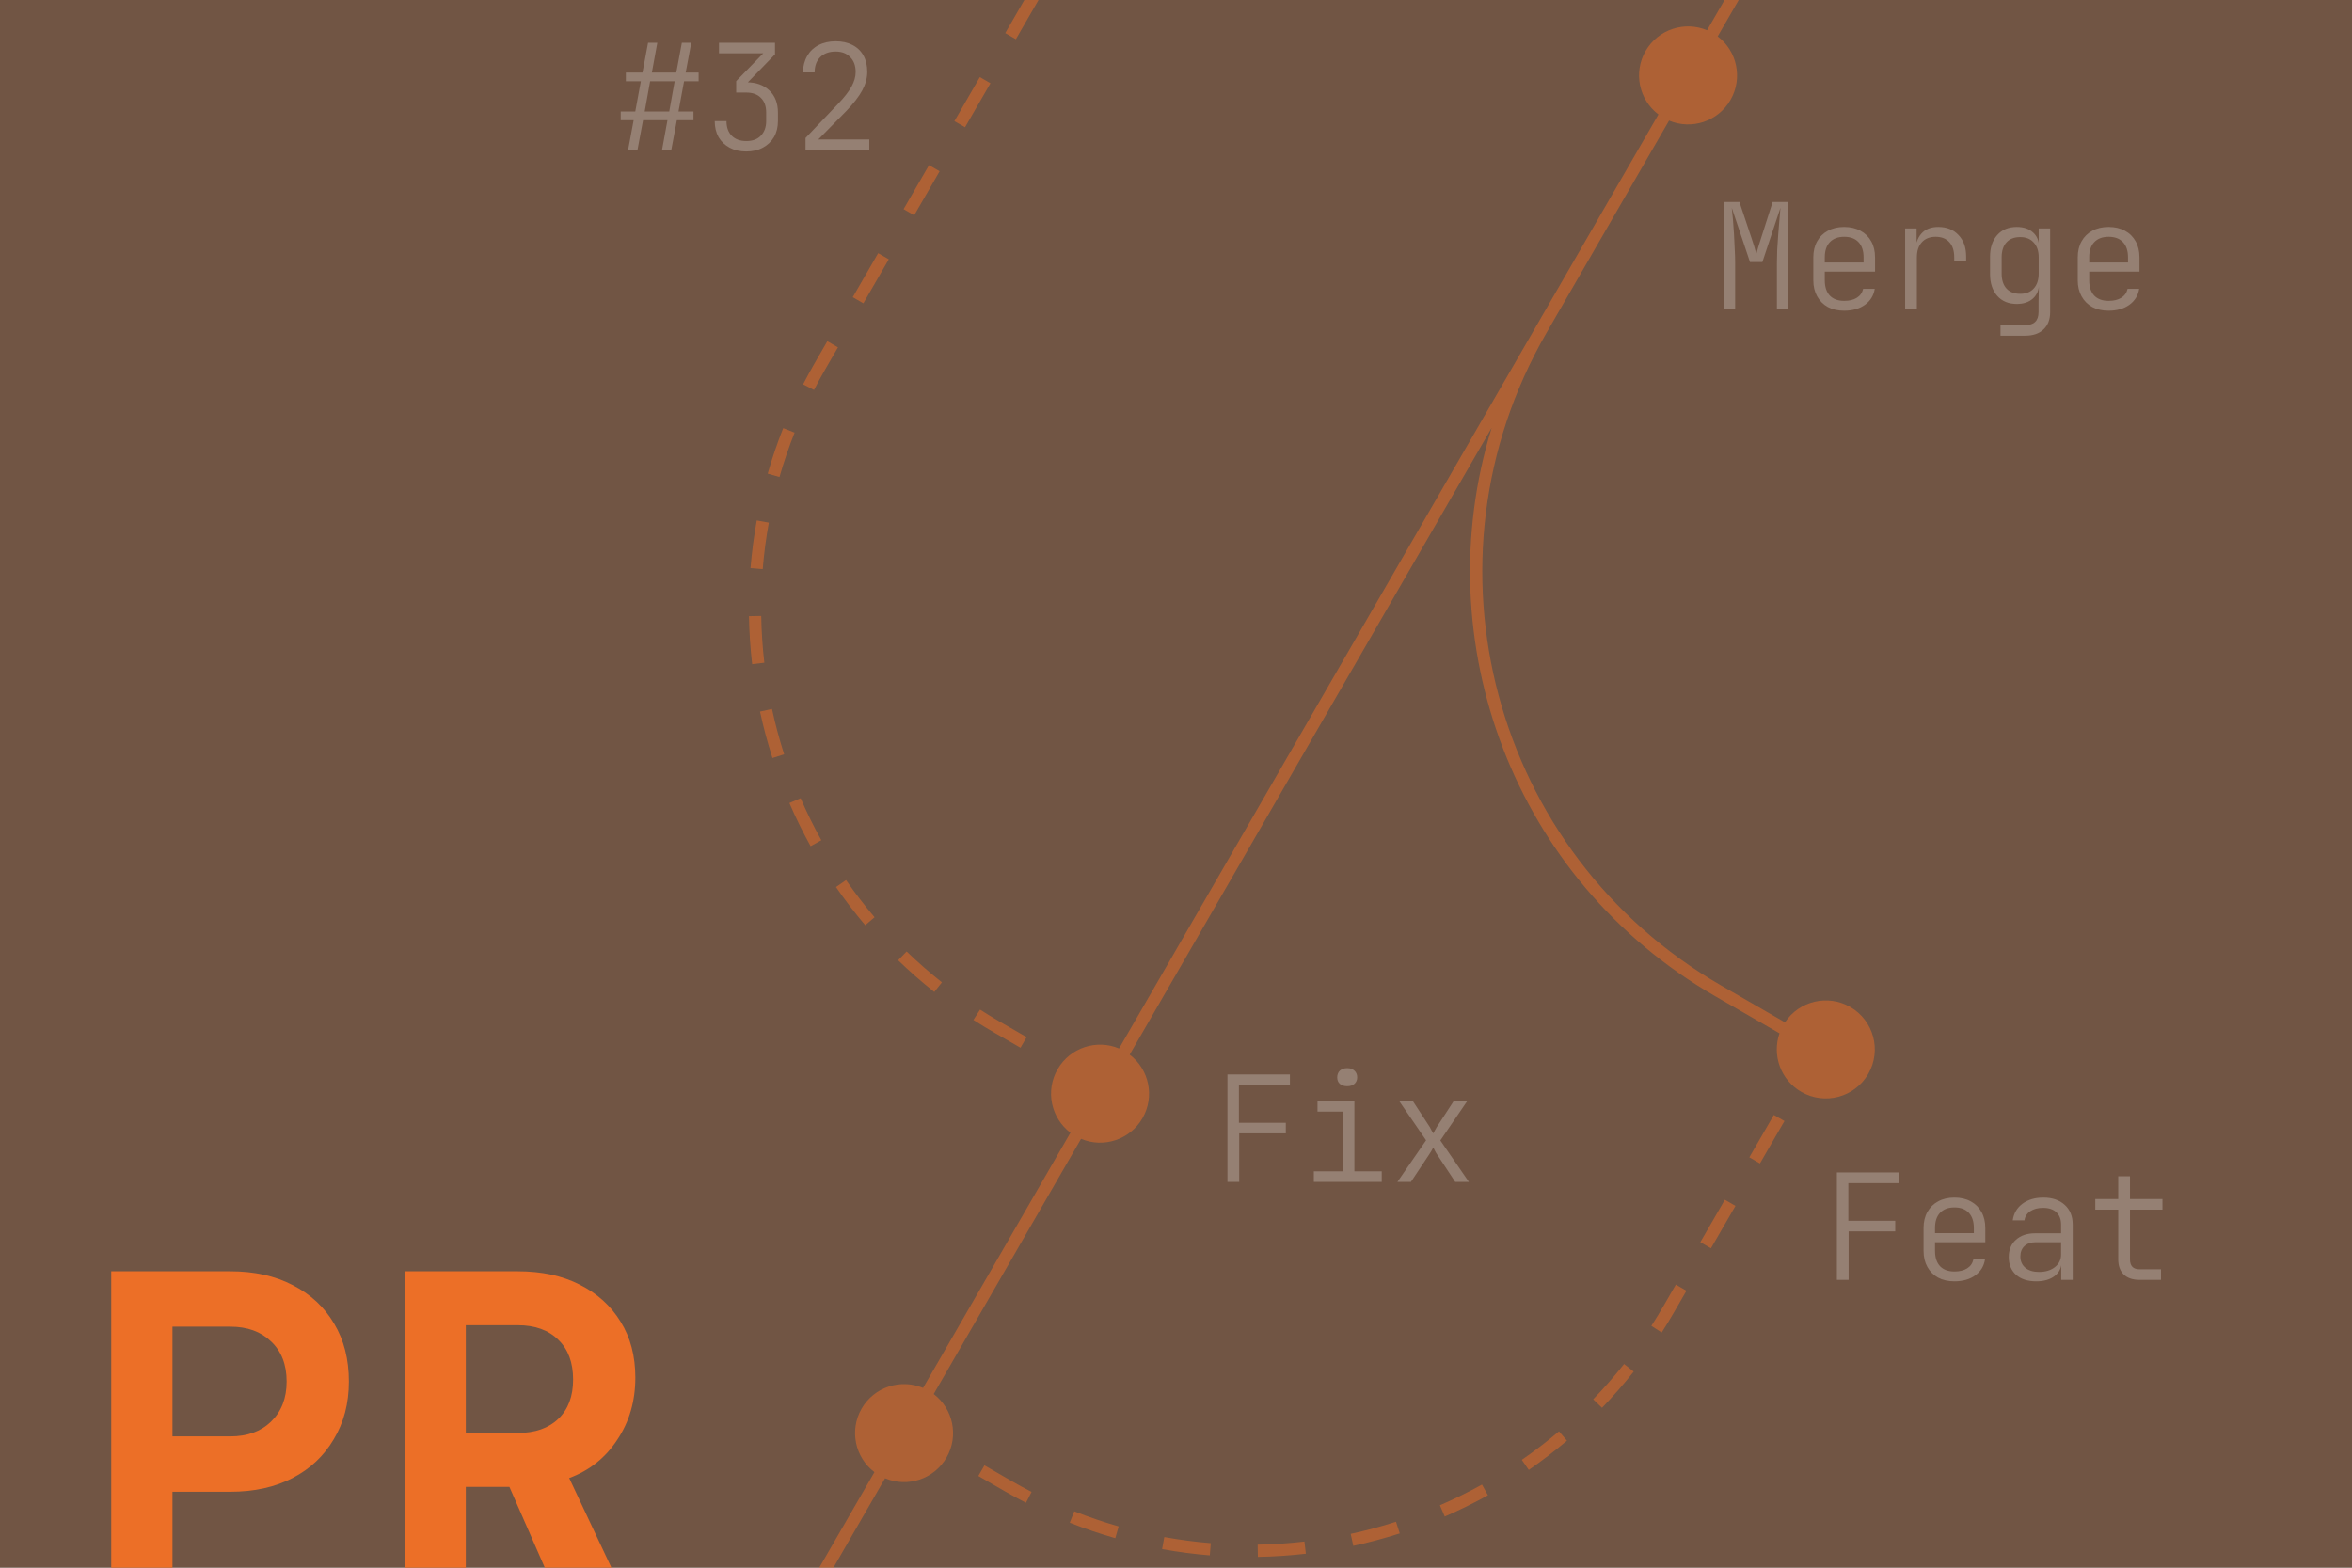 <svg width="768" height="512" viewBox="0 0 768 512" fill="none" xmlns="http://www.w3.org/2000/svg">
<rect x="0" y="0" width="768" height="512" fill="#808080" stroke="none"/>
<g clip-path="url(#clip0_28_2)">
<rect width="768" height="512" fill="#632B08" fill-opacity="0.5"/>
<path d="M36.32 532V415.2H75.2C82.987 415.2 89.76 416.693 95.52 419.68C101.387 422.667 105.92 426.88 109.12 432.32C112.32 437.653 113.92 443.947 113.92 451.2C113.92 458.347 112.267 464.64 108.96 470.08C105.76 475.52 101.28 479.733 95.52 482.72C89.76 485.707 82.987 487.2 75.2 487.2H56.32V532H36.32ZM56.32 469.12H75.2C80.747 469.12 85.173 467.52 88.48 464.32C91.893 461.013 93.6 456.64 93.6 451.2C93.6 445.653 91.893 441.28 88.48 438.08C85.173 434.88 80.747 433.28 75.2 433.28H56.32V469.12ZM132.098 532V415.2H169.058C176.844 415.2 183.564 416.64 189.218 419.52C194.978 422.4 199.458 426.453 202.658 431.68C205.858 436.8 207.458 442.88 207.458 449.92C207.458 457.6 205.484 464.373 201.538 470.24C197.698 476.107 192.471 480.267 185.858 482.72L209.058 532H186.658L166.338 485.6H152.098V532H132.098ZM152.098 468H169.058C174.711 468 179.138 466.453 182.338 463.36C185.538 460.267 187.138 456 187.138 450.56C187.138 445.013 185.538 440.693 182.338 437.6C179.138 434.4 174.711 432.8 169.058 432.8H152.098V468Z" fill="#EC6F27"/>
<path fill-rule="evenodd" clip-rule="evenodd" d="M226.473 583.088L285.535 480.79C279.192 475.991 277.269 467.107 281.349 460.041C285.428 452.975 294.084 450.198 301.411 453.292L349.535 369.939C343.192 365.14 341.269 356.256 345.349 349.19C349.428 342.123 358.084 339.346 365.411 342.44L501.449 106.816L501.473 106.774L541.535 37.385C535.192 32.586 533.269 23.702 537.349 16.636C541.428 9.57 550.084 6.793 557.411 9.887L625.473 -108L628.937 -106L560.875 11.887C567.218 16.685 569.141 25.57 565.061 32.636C560.982 39.702 552.326 42.479 544.999 39.385L504.937 108.774L504.907 108.827C461.871 183.433 487.441 278.806 562.037 321.874L582.848 333.89C587.481 326.898 596.816 324.634 604.178 328.884C611.831 333.302 614.453 343.088 610.035 350.74C605.616 358.393 595.831 361.015 588.178 356.597C581.413 352.691 578.58 344.592 581.065 337.479L560.037 325.338C494.141 287.293 465.546 209.453 487.082 139.701L368.875 344.44C375.218 349.239 377.141 358.123 373.061 365.19C368.982 372.256 360.326 375.033 352.999 371.939L304.875 455.292C311.218 460.09 313.141 468.975 309.061 476.041C304.982 483.107 296.326 485.884 288.999 482.79L229.937 585.088L226.473 583.088ZM324.564 337.19C322.283 335.873 320.048 334.509 317.857 333.099L320.022 329.735C322.025 331.024 324.067 332.275 326.147 333.484L326.326 333.588L326.564 333.726L335.224 338.726L333.224 342.19L324.564 337.19ZM305.081 323.965C300.943 320.689 297.002 317.236 293.263 313.622L296.043 310.746C299.688 314.268 303.529 317.635 307.563 320.828L305.081 323.965ZM282.525 302.165C279.122 298.154 275.936 293.994 272.971 289.703L276.261 287.429C279.152 291.612 282.258 295.667 285.575 299.577L282.525 302.165ZM264.69 276.361C262.145 271.772 259.832 267.069 257.757 262.271L261.428 260.683C263.452 265.362 265.707 269.947 268.188 274.422L264.69 276.361ZM252.233 247.571C250.633 242.584 249.276 237.522 248.169 232.403L252.078 231.557C253.158 236.549 254.481 241.486 256.042 246.349L252.233 247.571ZM245.602 216.91C245.001 211.717 244.652 206.488 244.561 201.242L248.561 201.172C248.649 206.288 248.989 211.387 249.576 216.45L245.602 216.91ZM245.062 185.547C245.485 180.348 246.164 175.152 247.105 169.977L251.041 170.693C250.123 175.738 249.461 180.803 249.049 185.871L245.062 185.547ZM250.676 154.686C252.108 149.687 253.794 144.726 255.739 139.82L259.458 141.295C257.561 146.078 255.917 150.914 254.522 155.787L250.676 154.686ZM266 118.626L270.15 111.438L273.614 113.438L269.464 120.626C268.18 122.85 266.956 125.093 265.794 127.353L262.237 125.522C263.429 123.206 264.683 120.906 266 118.626ZM278.45 97.061L286.75 82.686L290.214 84.686L281.914 99.061L278.45 97.061ZM295.05 68.309L303.35 53.934L306.814 55.934L298.514 70.309L295.05 68.309ZM311.65 39.557L319.95 25.181L323.414 27.181L315.114 41.557L311.65 39.557ZM328.25 10.805L336.55 -3.571L340.014 -1.571L331.714 12.805L328.25 10.805ZM344.85 -17.947L353.15 -32.323L356.614 -30.323L348.314 -15.947L344.85 -17.947ZM361.45 -46.699L369.75 -61.075L373.214 -59.075L364.914 -44.699L361.45 -46.699ZM378.05 -75.451L386.35 -89.827L389.814 -87.827L381.514 -73.451L378.05 -75.451ZM394.65 -104.203L402.95 -118.579L406.414 -116.579L398.114 -102.203L394.65 -104.203ZM411.25 -132.955L419.55 -147.331L423.014 -145.331L414.714 -130.955L411.25 -132.955ZM431.314 -159.707L427.85 -161.707L432 -168.895L435.464 -166.895L431.314 -159.707ZM328.114 487.041C330.395 488.358 332.694 489.612 335.011 490.804L336.841 487.247C334.723 486.157 332.619 485.014 330.531 483.817C330.392 483.737 330.253 483.657 330.114 483.577L321.454 478.577L319.454 482.041L328.114 487.041ZM349.309 497.301C354.215 499.247 359.176 500.933 364.174 502.364L365.275 498.519C360.403 497.124 355.566 495.48 350.784 493.583L349.309 497.301ZM379.466 505.935C384.641 506.877 389.837 507.556 395.035 507.979L395.359 503.992C390.292 503.58 385.226 502.918 380.182 502L379.466 505.935ZM410.73 508.48C415.977 508.389 421.206 508.04 426.399 507.439L425.939 503.465C420.875 504.052 415.776 504.392 410.661 504.48L410.73 508.48ZM441.891 504.872C447.01 503.765 452.073 502.408 457.06 500.808L455.837 496.999C450.974 498.56 446.037 499.883 441.046 500.962L441.891 504.872ZM471.76 495.284C476.558 493.209 481.261 490.896 485.85 488.351L483.91 484.853C479.436 487.334 474.85 489.589 470.172 491.613L471.76 495.284ZM499.192 480.07C503.482 477.105 507.642 473.919 511.654 470.516L509.066 467.466C505.156 470.783 501.1 473.889 496.918 476.78L499.192 480.07ZM523.111 459.777C526.724 456.039 530.177 452.098 533.453 447.96L530.317 445.477C527.123 449.512 523.757 453.353 520.235 456.998L523.111 459.777ZM546.678 428.477L550.678 421.549L547.214 419.549L543.214 426.477C541.93 428.702 540.599 430.882 539.224 433.019L542.587 435.184C543.997 432.993 545.361 430.757 546.678 428.477ZM558.678 407.692L566.678 393.836L563.214 391.836L555.214 405.692L558.678 407.692ZM574.678 379.979L582.678 366.123L579.214 364.123L571.214 377.979L574.678 379.979Z" fill="#EC6F27" fill-opacity="0.5"/>
<path d="M562.84 101V65.96H567.976L571.96 77.864C572.28 78.792 572.584 79.736 572.872 80.696C573.16 81.656 573.368 82.408 573.496 82.952C573.656 82.408 573.864 81.656 574.12 80.696C574.408 79.736 574.712 78.776 575.032 77.816L578.824 65.96H583.96V101H580.216V86.024C580.216 84.68 580.248 83.192 580.312 81.56C580.408 79.896 580.52 78.232 580.648 76.568C580.776 74.904 580.904 73.32 581.032 71.816C581.16 70.28 581.272 68.968 581.368 67.88L575.464 85.592H571.432L565.48 67.88C565.608 68.968 565.736 70.248 565.864 71.72C565.992 73.16 566.104 74.712 566.2 76.376C566.296 78.008 566.376 79.656 566.44 81.32C566.536 82.984 566.584 84.552 566.584 86.024V101H562.84ZM602.181 101.48C600.133 101.48 598.357 101.08 596.853 100.28C595.349 99.448 594.181 98.28 593.349 96.776C592.517 95.272 592.101 93.528 592.101 91.544V84.056C592.101 82.04 592.517 80.296 593.349 78.824C594.181 77.32 595.349 76.168 596.853 75.368C598.357 74.536 600.133 74.12 602.181 74.12C604.229 74.12 606.005 74.536 607.509 75.368C609.013 76.168 610.181 77.32 611.013 78.824C611.845 80.296 612.261 82.04 612.261 84.056V88.712H595.845V91.544C595.845 93.688 596.389 95.352 597.477 96.536C598.597 97.688 600.165 98.264 602.181 98.264C603.877 98.264 605.253 97.928 606.309 97.256C607.397 96.584 608.085 95.608 608.373 94.328H612.165C611.813 96.536 610.741 98.28 608.949 99.56C607.157 100.84 604.901 101.48 602.181 101.48ZM608.517 86.168V84.056C608.517 81.912 607.973 80.264 606.885 79.112C605.797 77.928 604.229 77.336 602.181 77.336C600.165 77.336 598.597 77.928 597.477 79.112C596.389 80.264 595.845 81.912 595.845 84.056V85.736H608.901L608.517 86.168ZM622.083 101V74.6H625.827V79.496H626.739L625.395 82.52C625.427 79.832 626.083 77.768 627.363 76.328C628.643 74.856 630.483 74.12 632.883 74.12C635.667 74.12 637.875 75 639.507 76.76C641.171 78.488 642.003 80.824 642.003 83.768V85.352H638.115V84.056C638.115 81.912 637.587 80.264 636.531 79.112C635.475 77.928 633.971 77.336 632.019 77.336C630.131 77.336 628.643 77.928 627.555 79.112C626.467 80.296 625.923 81.944 625.923 84.056V101H622.083ZM653.216 109.64V106.184H661.232C662.736 106.184 663.84 105.832 664.544 105.128C665.28 104.424 665.648 103.352 665.648 101.912V98.84L665.744 93.848H664.88L665.792 92.744C665.792 94.728 665.136 96.312 663.824 97.496C662.512 98.68 660.752 99.272 658.544 99.272C655.856 99.272 653.728 98.392 652.16 96.632C650.592 94.84 649.808 92.456 649.808 89.48V83.864C649.808 80.888 650.592 78.52 652.16 76.76C653.728 75 655.856 74.12 658.544 74.12C660.752 74.12 662.512 74.712 663.824 75.896C665.136 77.048 665.792 78.616 665.792 80.6L664.928 79.496H665.696V74.6H669.44V101.912C669.44 104.344 668.72 106.232 667.28 107.576C665.872 108.952 663.856 109.64 661.232 109.64H653.216ZM659.648 95.96C661.536 95.96 663.008 95.384 664.064 94.232C665.152 93.048 665.696 91.416 665.696 89.336V84.056C665.696 81.976 665.152 80.36 664.064 79.208C663.008 78.024 661.536 77.432 659.648 77.432C657.728 77.432 656.24 78.008 655.184 79.16C654.128 80.312 653.6 81.944 653.6 84.056V89.336C653.6 91.448 654.128 93.08 655.184 94.232C656.24 95.384 657.728 95.96 659.648 95.96ZM688.525 101.48C686.477 101.48 684.701 101.08 683.197 100.28C681.693 99.448 680.525 98.28 679.693 96.776C678.861 95.272 678.445 93.528 678.445 91.544V84.056C678.445 82.04 678.861 80.296 679.693 78.824C680.525 77.32 681.693 76.168 683.197 75.368C684.701 74.536 686.477 74.12 688.525 74.12C690.573 74.12 692.349 74.536 693.853 75.368C695.357 76.168 696.525 77.32 697.357 78.824C698.189 80.296 698.605 82.04 698.605 84.056V88.712H682.189V91.544C682.189 93.688 682.733 95.352 683.821 96.536C684.941 97.688 686.509 98.264 688.525 98.264C690.221 98.264 691.597 97.928 692.653 97.256C693.741 96.584 694.429 95.608 694.717 94.328H698.509C698.157 96.536 697.085 98.28 695.293 99.56C693.501 100.84 691.245 101.48 688.525 101.48ZM694.861 86.168V84.056C694.861 81.912 694.317 80.264 693.229 79.112C692.141 77.928 690.573 77.336 688.525 77.336C686.509 77.336 684.941 77.928 683.821 79.112C682.733 80.264 682.189 81.912 682.189 84.056V85.736H695.245L694.861 86.168Z" fill="white" fill-opacity="0.25"/>
<path d="M599.8 418V382.912H620.2V386.416H603.544V398.704H618.856V402.16H603.64V418H599.8ZM638.181 418.48C636.133 418.48 634.357 418.08 632.853 417.28C631.349 416.448 630.181 415.28 629.349 413.776C628.517 412.272 628.101 410.528 628.101 408.544V401.056C628.101 399.04 628.517 397.296 629.349 395.824C630.181 394.32 631.349 393.168 632.853 392.368C634.357 391.536 636.133 391.12 638.181 391.12C640.229 391.12 642.005 391.536 643.509 392.368C645.013 393.168 646.181 394.32 647.013 395.824C647.845 397.296 648.261 399.04 648.261 401.056V405.712H631.845V408.544C631.845 410.688 632.389 412.352 633.477 413.536C634.597 414.688 636.165 415.264 638.181 415.264C639.877 415.264 641.253 414.928 642.309 414.256C643.397 413.584 644.085 412.608 644.373 411.328H648.165C647.813 413.536 646.741 415.28 644.949 416.56C643.157 417.84 640.901 418.48 638.181 418.48ZM644.517 403.168V401.056C644.517 398.912 643.973 397.264 642.885 396.112C641.797 394.928 640.229 394.336 638.181 394.336C636.165 394.336 634.597 394.928 633.477 396.112C632.389 397.264 631.845 398.912 631.845 401.056V402.736H644.901L644.517 403.168ZM664.898 418.48C662.115 418.48 659.923 417.776 658.323 416.368C656.723 414.928 655.923 412.992 655.923 410.56C655.923 408.16 656.707 406.272 658.275 404.896C659.843 403.488 661.955 402.784 664.611 402.784H673.011V400C673.011 398.24 672.499 396.88 671.475 395.92C670.451 394.96 668.995 394.48 667.107 394.48C665.443 394.48 664.051 394.848 662.931 395.584C661.843 396.32 661.219 397.312 661.059 398.56H657.219C657.539 396.288 658.595 394.48 660.387 393.136C662.211 391.792 664.483 391.12 667.203 391.12C670.147 391.12 672.483 391.92 674.211 393.52C675.939 395.088 676.802 397.216 676.802 399.904V418H673.059V412.864H672.435L673.155 412.096C673.155 414.048 672.403 415.6 670.899 416.752C669.395 417.904 667.395 418.48 664.898 418.48ZM665.811 415.408C667.923 415.408 669.651 414.88 670.995 413.824C672.339 412.768 673.011 411.392 673.011 409.696V405.712H664.659C663.155 405.712 661.955 406.128 661.059 406.96C660.163 407.792 659.715 408.928 659.715 410.368C659.715 411.904 660.259 413.136 661.347 414.064C662.435 414.96 663.923 415.408 665.811 415.408ZM698.624 418C696.416 418 694.704 417.424 693.488 416.272C692.272 415.088 691.664 413.424 691.664 411.28V395.056H684.176V391.6H691.664V384.16H695.504V391.6H706.112V395.056H695.504V411.28C695.504 413.456 696.544 414.544 698.624 414.544H705.632V418H698.624Z" fill="white" fill-opacity="0.25"/>
<path d="M400.8 386V350.912H421.2V354.416H404.544V366.704H419.856V370.16H404.64V386H400.8ZM429.005 386V382.544H438.413V363.056H430.205V359.6H442.253V382.544H451.181V386H429.005ZM439.901 354.752C438.909 354.752 438.109 354.496 437.501 353.984C436.925 353.472 436.637 352.768 436.637 351.872C436.637 350.944 436.925 350.208 437.501 349.664C438.109 349.12 438.909 348.848 439.901 348.848C440.893 348.848 441.677 349.12 442.253 349.664C442.861 350.208 443.165 350.944 443.165 351.872C443.165 352.736 442.861 353.44 442.253 353.984C441.677 354.496 440.893 354.752 439.901 354.752ZM456.299 386L465.659 372.416L456.875 359.6H461.339L466.907 368.144C467.099 368.464 467.291 368.832 467.483 369.248C467.707 369.632 467.883 369.936 468.011 370.16C468.139 369.936 468.299 369.632 468.491 369.248C468.715 368.832 468.923 368.464 469.115 368.144L474.683 359.6H479.099L470.315 372.464L479.627 386H475.163L469.211 376.976C468.987 376.656 468.763 376.272 468.539 375.824C468.347 375.376 468.171 375.024 468.011 374.768C467.883 375.024 467.691 375.376 467.435 375.824C467.179 376.272 466.939 376.656 466.715 376.976L460.715 386H456.299Z" fill="white" fill-opacity="0.25"/>
<path d="M205.08 49L206.904 39.256H202.68V36.424H207.432L209.256 26.536H204.36V23.704H209.784L211.608 13.96H214.632L212.856 23.704H220.824L222.648 13.96H225.72L223.896 23.704H228.12V26.536H223.368L221.544 36.424H226.44V39.256H221.016L219.192 49H216.168L217.944 39.256H209.976L208.152 49H205.08ZM210.504 36.424H218.52L220.296 26.536H212.28L210.504 36.424ZM243.653 49.48C241.605 49.48 239.797 49.064 238.229 48.232C236.693 47.4 235.493 46.248 234.629 44.776C233.797 43.272 233.381 41.528 233.381 39.544H237.221C237.221 41.592 237.797 43.192 238.949 44.344C240.101 45.496 241.685 46.072 243.701 46.072C245.749 46.072 247.333 45.48 248.453 44.296C249.605 43.08 250.181 41.496 250.181 39.544V36.76C250.181 34.68 249.605 33.08 248.453 31.96C247.333 30.808 245.749 30.232 243.701 30.232H240.389V26.488L249.221 17.416H234.773V13.96H253.061V17.752L243.749 27.352V26.872C246.885 26.872 249.381 27.768 251.237 29.56C253.093 31.32 254.021 33.72 254.021 36.76V39.544C254.021 41.528 253.589 43.272 252.725 44.776C251.861 46.248 250.645 47.4 249.077 48.232C247.541 49.064 245.733 49.48 243.653 49.48ZM263.027 49V45.064L273.827 33.736C275.747 31.72 277.155 29.896 278.051 28.264C278.947 26.632 279.395 25.048 279.395 23.512C279.395 21.464 278.803 19.848 277.619 18.664C276.467 17.448 274.883 16.84 272.867 16.84C270.755 16.84 269.075 17.448 267.827 18.664C266.611 19.88 266.003 21.544 266.003 23.656H262.163C262.227 21.576 262.707 19.768 263.603 18.232C264.499 16.696 265.731 15.528 267.299 14.728C268.899 13.896 270.755 13.48 272.867 13.48C274.979 13.48 276.803 13.88 278.339 14.68C279.907 15.48 281.107 16.632 281.939 18.136C282.771 19.608 283.187 21.384 283.187 23.464C283.187 25.48 282.643 27.496 281.555 29.512C280.467 31.528 278.723 33.784 276.323 36.28L267.203 45.544H283.859V49H263.027Z" fill="white" fill-opacity="0.25"/>
</g>
<defs>
<clipPath id="clip0_28_2">
<rect width="768" height="512" fill="white"/>
</clipPath>
</defs>
</svg>
